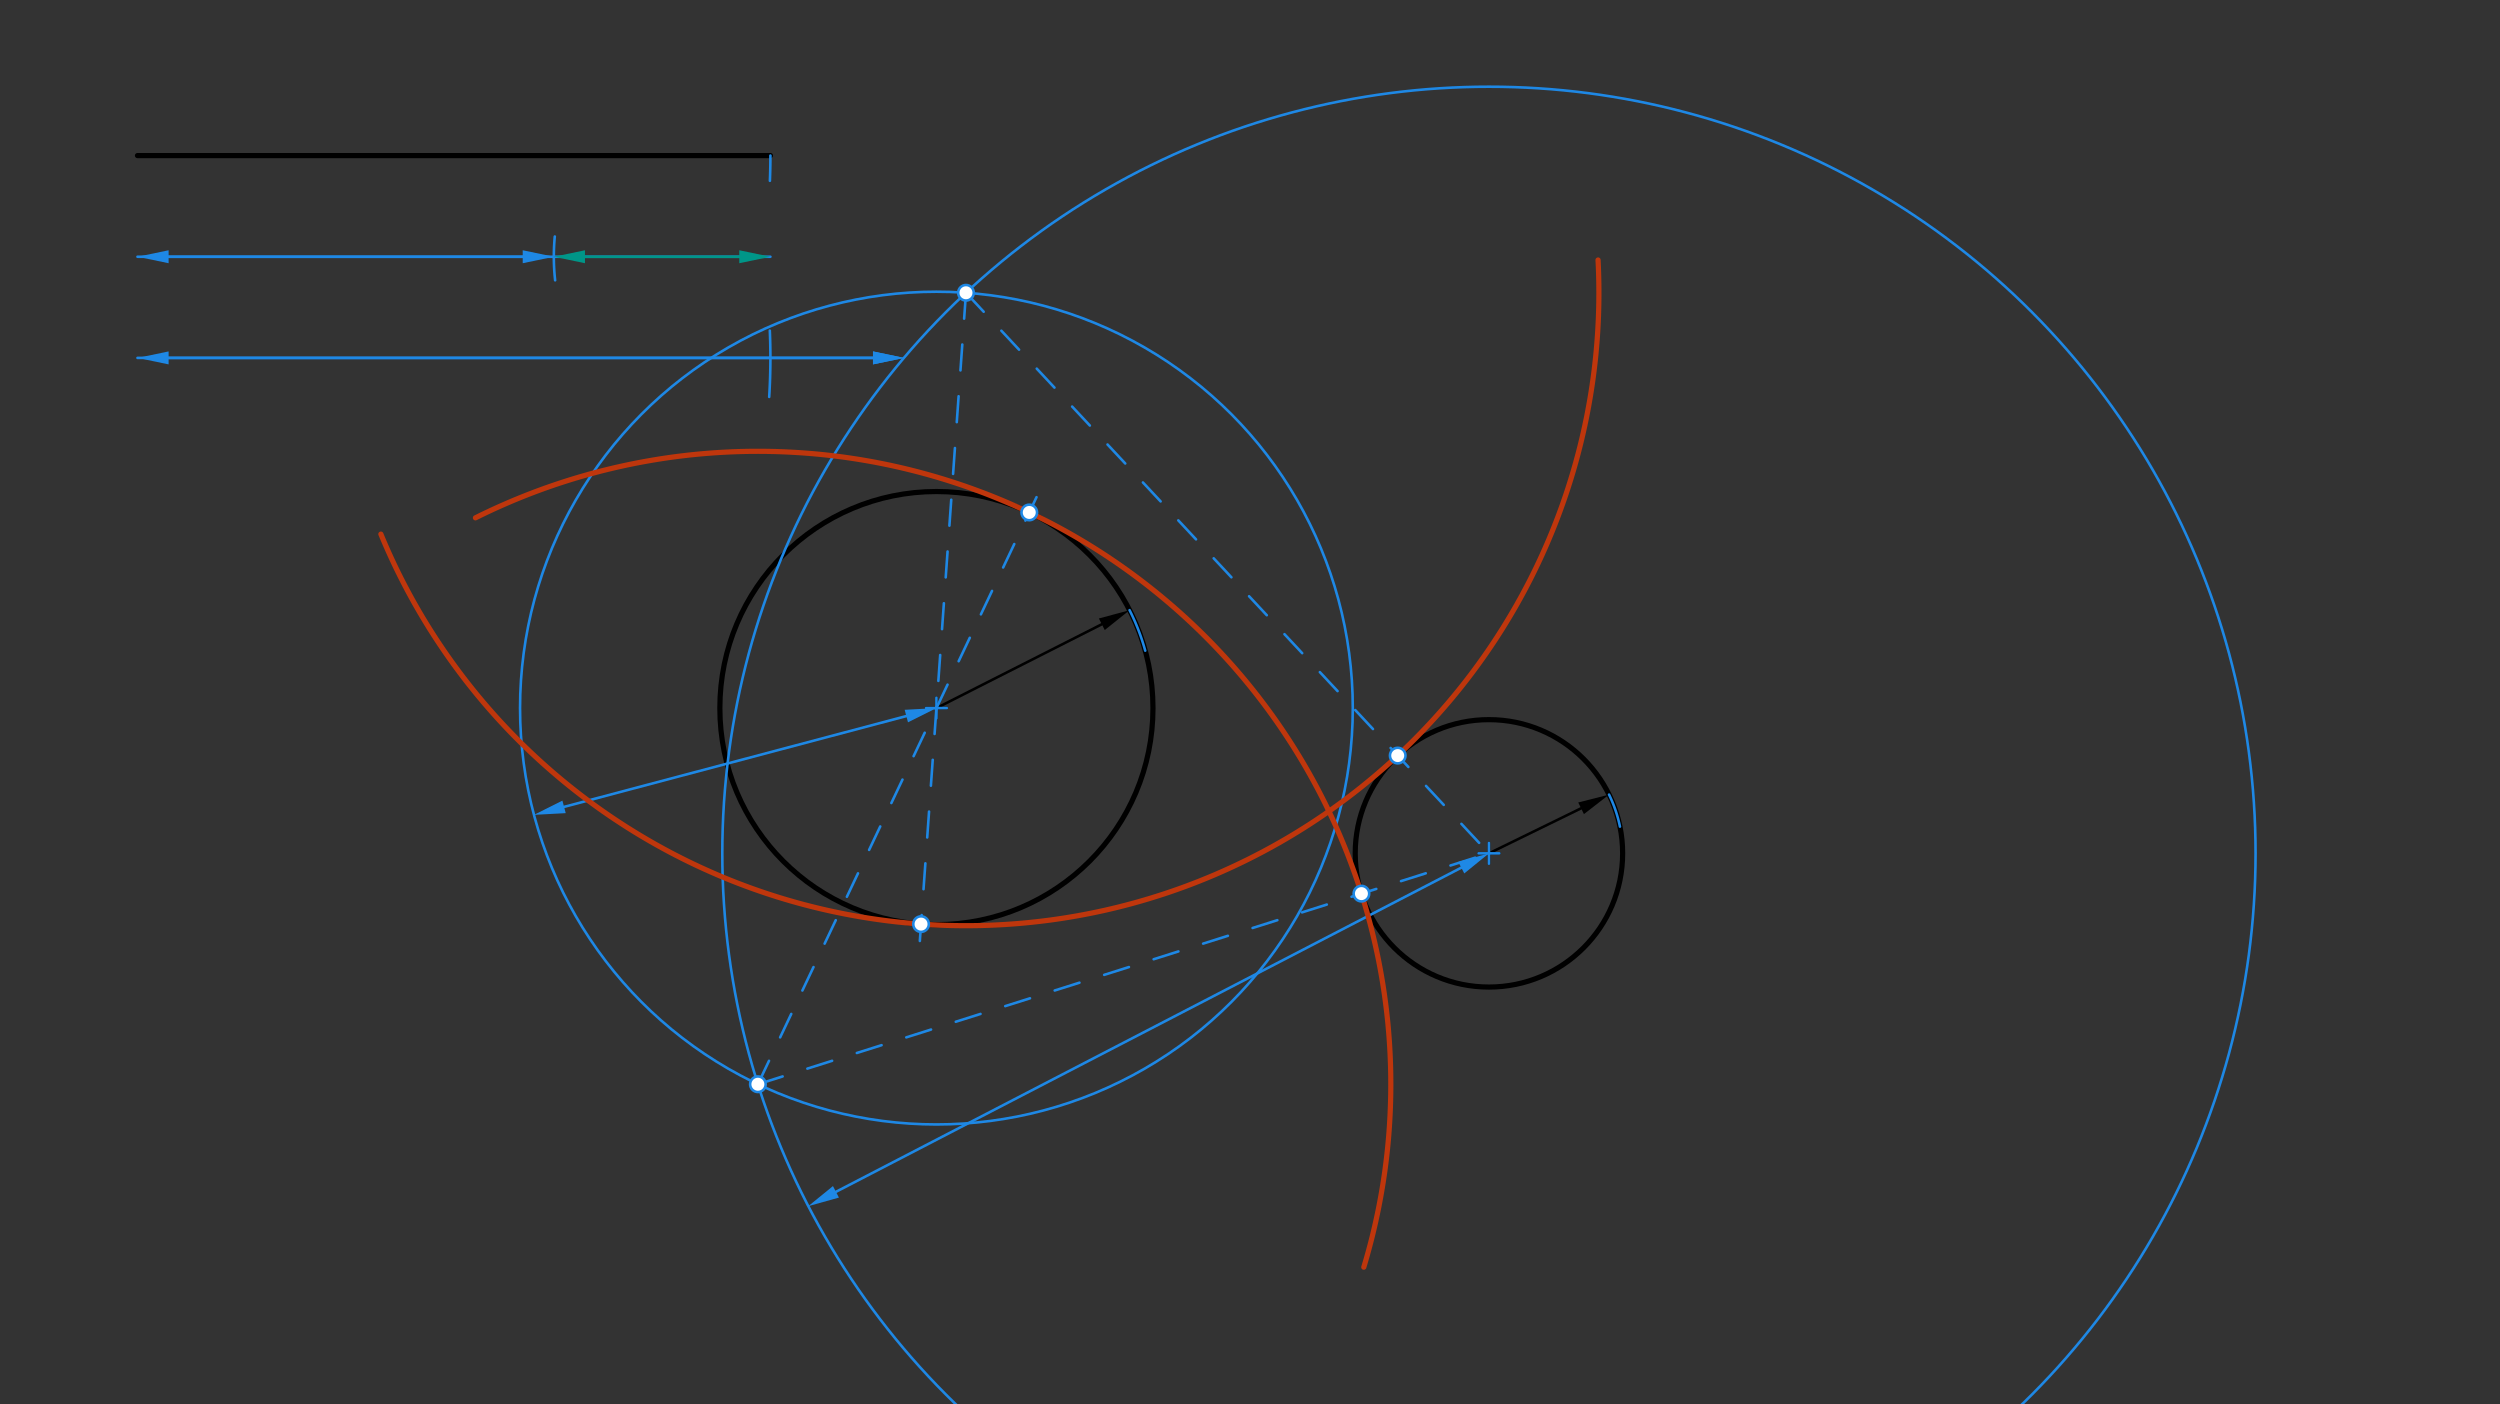 <svg xmlns="http://www.w3.org/2000/svg" class="svg--816" height="100%" preserveAspectRatio="xMidYMid meet" viewBox="0 0 963.78 541.417" width="100%"><rect x="0" y="0" width="963.78" height="541.417" fill="#333333" stroke="none"/><defs><marker id="marker-arrow" markerHeight="16" markerUnits="userSpaceOnUse" markerWidth="24" orient="auto-start-reverse" refX="24" refY="4" viewBox="0 0 24 8"><path d="M 0 0 L 24 4 L 0 8 z" stroke="inherit"></path></marker></defs><g class="aux-layer--949"></g><g class="main-layer--75a"><g class="element--733"><line stroke="#000000" stroke-dasharray="none" stroke-linecap="round" stroke-width="2" x1="53" x2="297" y1="59.977" y2="59.977"></line></g><g class="element--733"><g class="center--a87"><line x1="357" y1="272.977" x2="365" y2="272.977" stroke="#000000" stroke-width="1" stroke-linecap="round"></line><line x1="361" y1="268.977" x2="361" y2="276.977" stroke="#000000" stroke-width="1" stroke-linecap="round"></line><circle class="hit--87b" cx="361" cy="272.977" r="4" stroke="none" fill="transparent"></circle></g><circle cx="361" cy="272.977" fill="none" r="83.487" stroke="#000000" stroke-dasharray="none" stroke-width="2"></circle></g><g class="element--733"><g class="center--a87"><line x1="570" y1="328.977" x2="578" y2="328.977" stroke="#000000" stroke-width="1" stroke-linecap="round"></line><line x1="574" y1="324.977" x2="574" y2="332.977" stroke="#000000" stroke-width="1" stroke-linecap="round"></line><circle class="hit--87b" cx="574" cy="328.977" r="4" stroke="none" fill="transparent"></circle></g><circle cx="574" cy="328.977" fill="none" r="51.546" stroke="#000000" stroke-dasharray="none" stroke-width="2"></circle></g><g class="element--733"><line stroke="#000000" stroke-dasharray="none" stroke-linecap="round" stroke-width="1" x1="361" x2="424.764" y1="272.977" y2="240.658"></line><path d="M435.467,235.233 l12,2.5 l0,-5 z" fill="#000000" stroke="#000000" stroke-width="0" transform="rotate(153.122, 435.467, 235.233)"></path></g><g class="element--733"><line stroke="#000000" stroke-dasharray="none" stroke-linecap="round" stroke-width="1" x1="574" x2="609.528" y1="328.977" y2="311.608"></line><path d="M620.308,306.337 l12,2.5 l0,-5 z" fill="#000000" stroke="#000000" stroke-width="0" transform="rotate(153.947, 620.308, 306.337)"></path></g><g class="element--733"><line stroke="#1E88E5" stroke-dasharray="none" stroke-linecap="round" stroke-width="1" x1="53" x2="297" y1="98.977" y2="98.976"></line></g><g class="element--733"><line stroke="#1E88E5" stroke-dasharray="none" stroke-linecap="round" stroke-width="1" x1="53" x2="297" y1="137.976" y2="137.975"></line></g><g class="element--733"><path d="M 435.467 235.233 A 83.487 83.487 0 0 1 441.498 250.84" fill="none" stroke="#1E88E5" stroke-dasharray="none" stroke-linecap="round" stroke-width="1"></path></g><g class="element--733"><path d="M 213.878 91.184 A 83.486 83.486 0 0 0 214.009 108.054" fill="none" stroke="#1E88E5" stroke-dasharray="none" stroke-linecap="round" stroke-width="1"></path></g><g class="element--733"><line stroke="#009688" stroke-dasharray="none" stroke-linecap="round" stroke-width="1" x1="285" x2="225.514" y1="98.976" y2="98.976"></line><path d="M297,98.976 l12,2.5 l0,-5 z" fill="#009688" stroke="#009688" stroke-width="0" transform="rotate(180, 297, 98.976)"></path><path d="M213.514,98.976 l12,2.5 l0,-5 z" fill="#009688" stroke="#009688" stroke-width="0" transform="rotate(360, 213.514, 98.976)"></path></g><g class="element--733"><line stroke="#1E88E5" stroke-dasharray="none" stroke-linecap="round" stroke-width="1" x1="65" x2="201.514" y1="98.977" y2="98.976"></line><path d="M53,98.977 l12,2.5 l0,-5 z" fill="#1E88E5" stroke="#1E88E5" stroke-width="0" transform="rotate(360, 53, 98.977)"></path><path d="M213.514,98.976 l12,2.5 l0,-5 z" fill="#1E88E5" stroke="#1E88E5" stroke-width="0" transform="rotate(180, 213.514, 98.976)"></path></g><g class="element--733"><path d="M 620.308 306.337 A 51.546 51.546 0 0 1 624.505 318.669" fill="none" stroke="#1E88E5" stroke-dasharray="none" stroke-linecap="round" stroke-width="1"></path></g><g class="element--733"><path d="M 297 137.975 A 244 244 0 0 0 296.773 127.461" fill="none" stroke="#1E88E5" stroke-dasharray="none" stroke-linecap="round" stroke-width="1"></path></g><g class="element--733"><path d="M 297 137.975 A 244 244 0 0 1 296.537 153.01" fill="none" stroke="#1E88E5" stroke-dasharray="none" stroke-linecap="round" stroke-width="1"></path></g><g class="element--733"><line stroke="#1E88E5" stroke-dasharray="none" stroke-linecap="round" stroke-width="1" x1="297" x2="336.545" y1="137.975" y2="137.975"></line><path d="M348.545,137.974 l12,2.5 l0,-5 z" fill="#1E88E5" stroke="#1E88E5" stroke-width="0" transform="rotate(180, 348.545, 137.974)"></path></g><g class="element--733"><line stroke="#1E88E5" stroke-dasharray="none" stroke-linecap="round" stroke-width="1" x1="65" x2="336.545" y1="137.976" y2="137.975"></line><path d="M53,137.976 l12,2.5 l0,-5 z" fill="#1E88E5" stroke="#1E88E5" stroke-width="0" transform="rotate(360, 53, 137.976)"></path><path d="M348.545,137.974 l12,2.5 l0,-5 z" fill="#1E88E5" stroke="#1E88E5" stroke-width="0" transform="rotate(180, 348.545, 137.974)"></path></g><g class="element--733"><line stroke="#1E88E5" stroke-dasharray="none" stroke-linecap="round" stroke-width="1" x1="349.401" x2="217.451" y1="276.054" y2="311.061"></line><path d="M361,272.977 l12,2.5 l0,-5 z" fill="#1E88E5" stroke="#1E88E5" stroke-width="0" transform="rotate(165.141, 361, 272.977)"></path><path d="M205.853,314.138 l12,2.5 l0,-5 z" fill="#1E88E5" stroke="#1E88E5" stroke-width="0" transform="rotate(345.141, 205.853, 314.138)"></path></g><g class="element--733"><line stroke="#1E88E5" stroke-dasharray="none" stroke-linecap="round" stroke-width="1" x1="563.346" x2="322.263" y1="334.499" y2="459.464"></line><path d="M574,328.977 l12,2.5 l0,-5 z" fill="#1E88E5" stroke="#1E88E5" stroke-width="0" transform="rotate(152.6, 574, 328.977)"></path><path d="M311.61,464.986 l12,2.5 l0,-5 z" fill="#1E88E5" stroke="#1E88E5" stroke-width="0" transform="rotate(332.6, 311.61, 464.986)"></path></g><g class="element--733"><g class="center--a87"><line x1="357" y1="272.977" x2="365" y2="272.977" stroke="#1E88E5" stroke-width="1" stroke-linecap="round"></line><line x1="361" y1="268.977" x2="361" y2="276.977" stroke="#1E88E5" stroke-width="1" stroke-linecap="round"></line><circle class="hit--87b" cx="361" cy="272.977" r="4" stroke="none" fill="transparent"></circle></g><circle cx="361" cy="272.977" fill="none" r="160.515" stroke="#1E88E5" stroke-dasharray="none" stroke-width="1"></circle></g><g class="element--733"><g class="center--a87"><line x1="570" y1="328.977" x2="578" y2="328.977" stroke="#1E88E5" stroke-width="1" stroke-linecap="round"></line><line x1="574" y1="324.977" x2="574" y2="332.977" stroke="#1E88E5" stroke-width="1" stroke-linecap="round"></line><circle class="hit--87b" cx="574" cy="328.977" r="4" stroke="none" fill="transparent"></circle></g><circle cx="574" cy="328.977" fill="none" r="295.546" stroke="#1E88E5" stroke-dasharray="none" stroke-width="1"></circle></g><g class="element--733"><line stroke="#1E88E5" stroke-dasharray="10" stroke-linecap="round" stroke-width="1" x1="372.396" x2="361" y1="112.867" y2="272.977"></line></g><g class="element--733"><line stroke="#1E88E5" stroke-dasharray="10" stroke-linecap="round" stroke-width="1" x1="361" x2="354.292" y1="272.977" y2="367.214"></line></g><g class="element--733"><line stroke="#1E88E5" stroke-dasharray="10" stroke-linecap="round" stroke-width="1" x1="372.396" x2="574" y1="112.867" y2="328.977"></line></g><g class="element--733"><line stroke="#1E88E5" stroke-dasharray="10" stroke-linecap="round" stroke-width="1" x1="292.177" x2="361" y1="417.988" y2="272.977"></line></g><g class="element--733"><line stroke="#1E88E5" stroke-dasharray="10" stroke-linecap="round" stroke-width="1" x1="361" x2="402.165" y1="272.977" y2="186.241"></line></g><g class="element--733"><line stroke="#1E88E5" stroke-dasharray="10" stroke-linecap="round" stroke-width="1" x1="292.177" x2="574" y1="417.988" y2="328.977"></line></g><g class="element--733"><path d="M 297 59.977 A 244 244 0 0 1 296.807 69.69" fill="none" stroke="#1E88E5" stroke-dasharray="10" stroke-linecap="round" stroke-width="1"></path></g><g class="element--733"><path d="M 146.836 205.919 A 244.001 244.001 0 0 0 616.07 100.238" fill="none" stroke="#BF360C" stroke-dasharray="none" stroke-linecap="round" stroke-width="2"></path></g><g class="element--733"><path d="M 525.764 488.508 A 244.001 244.001 0 0 0 183.297 199.627" fill="none" stroke="#BF360C" stroke-dasharray="none" stroke-linecap="round" stroke-width="2"></path></g><g class="element--733"><circle cx="372.396" cy="112.867" r="3" stroke="#1E88E5" stroke-width="1" fill="#ffffff"></circle>}</g><g class="element--733"><circle cx="292.177" cy="417.988" r="3" stroke="#1E88E5" stroke-width="1" fill="#ffffff"></circle>}</g><g class="element--733"><circle cx="355.073" cy="356.252" r="3" stroke="#1E88E5" stroke-width="1" fill="#ffffff"></circle>}</g><g class="element--733"><circle cx="538.838" cy="291.285" r="3" stroke="#1E88E5" stroke-width="1" fill="#ffffff"></circle>}</g><g class="element--733"><circle cx="396.796" cy="197.554" r="3" stroke="#1E88E5" stroke-width="1" fill="#ffffff"></circle>}</g><g class="element--733"><circle cx="524.847" cy="344.501" r="3" stroke="#1E88E5" stroke-width="1" fill="#ffffff"></circle>}</g></g><g class="snaps-layer--ac6"></g><g class="temp-layer--52d"></g></svg>